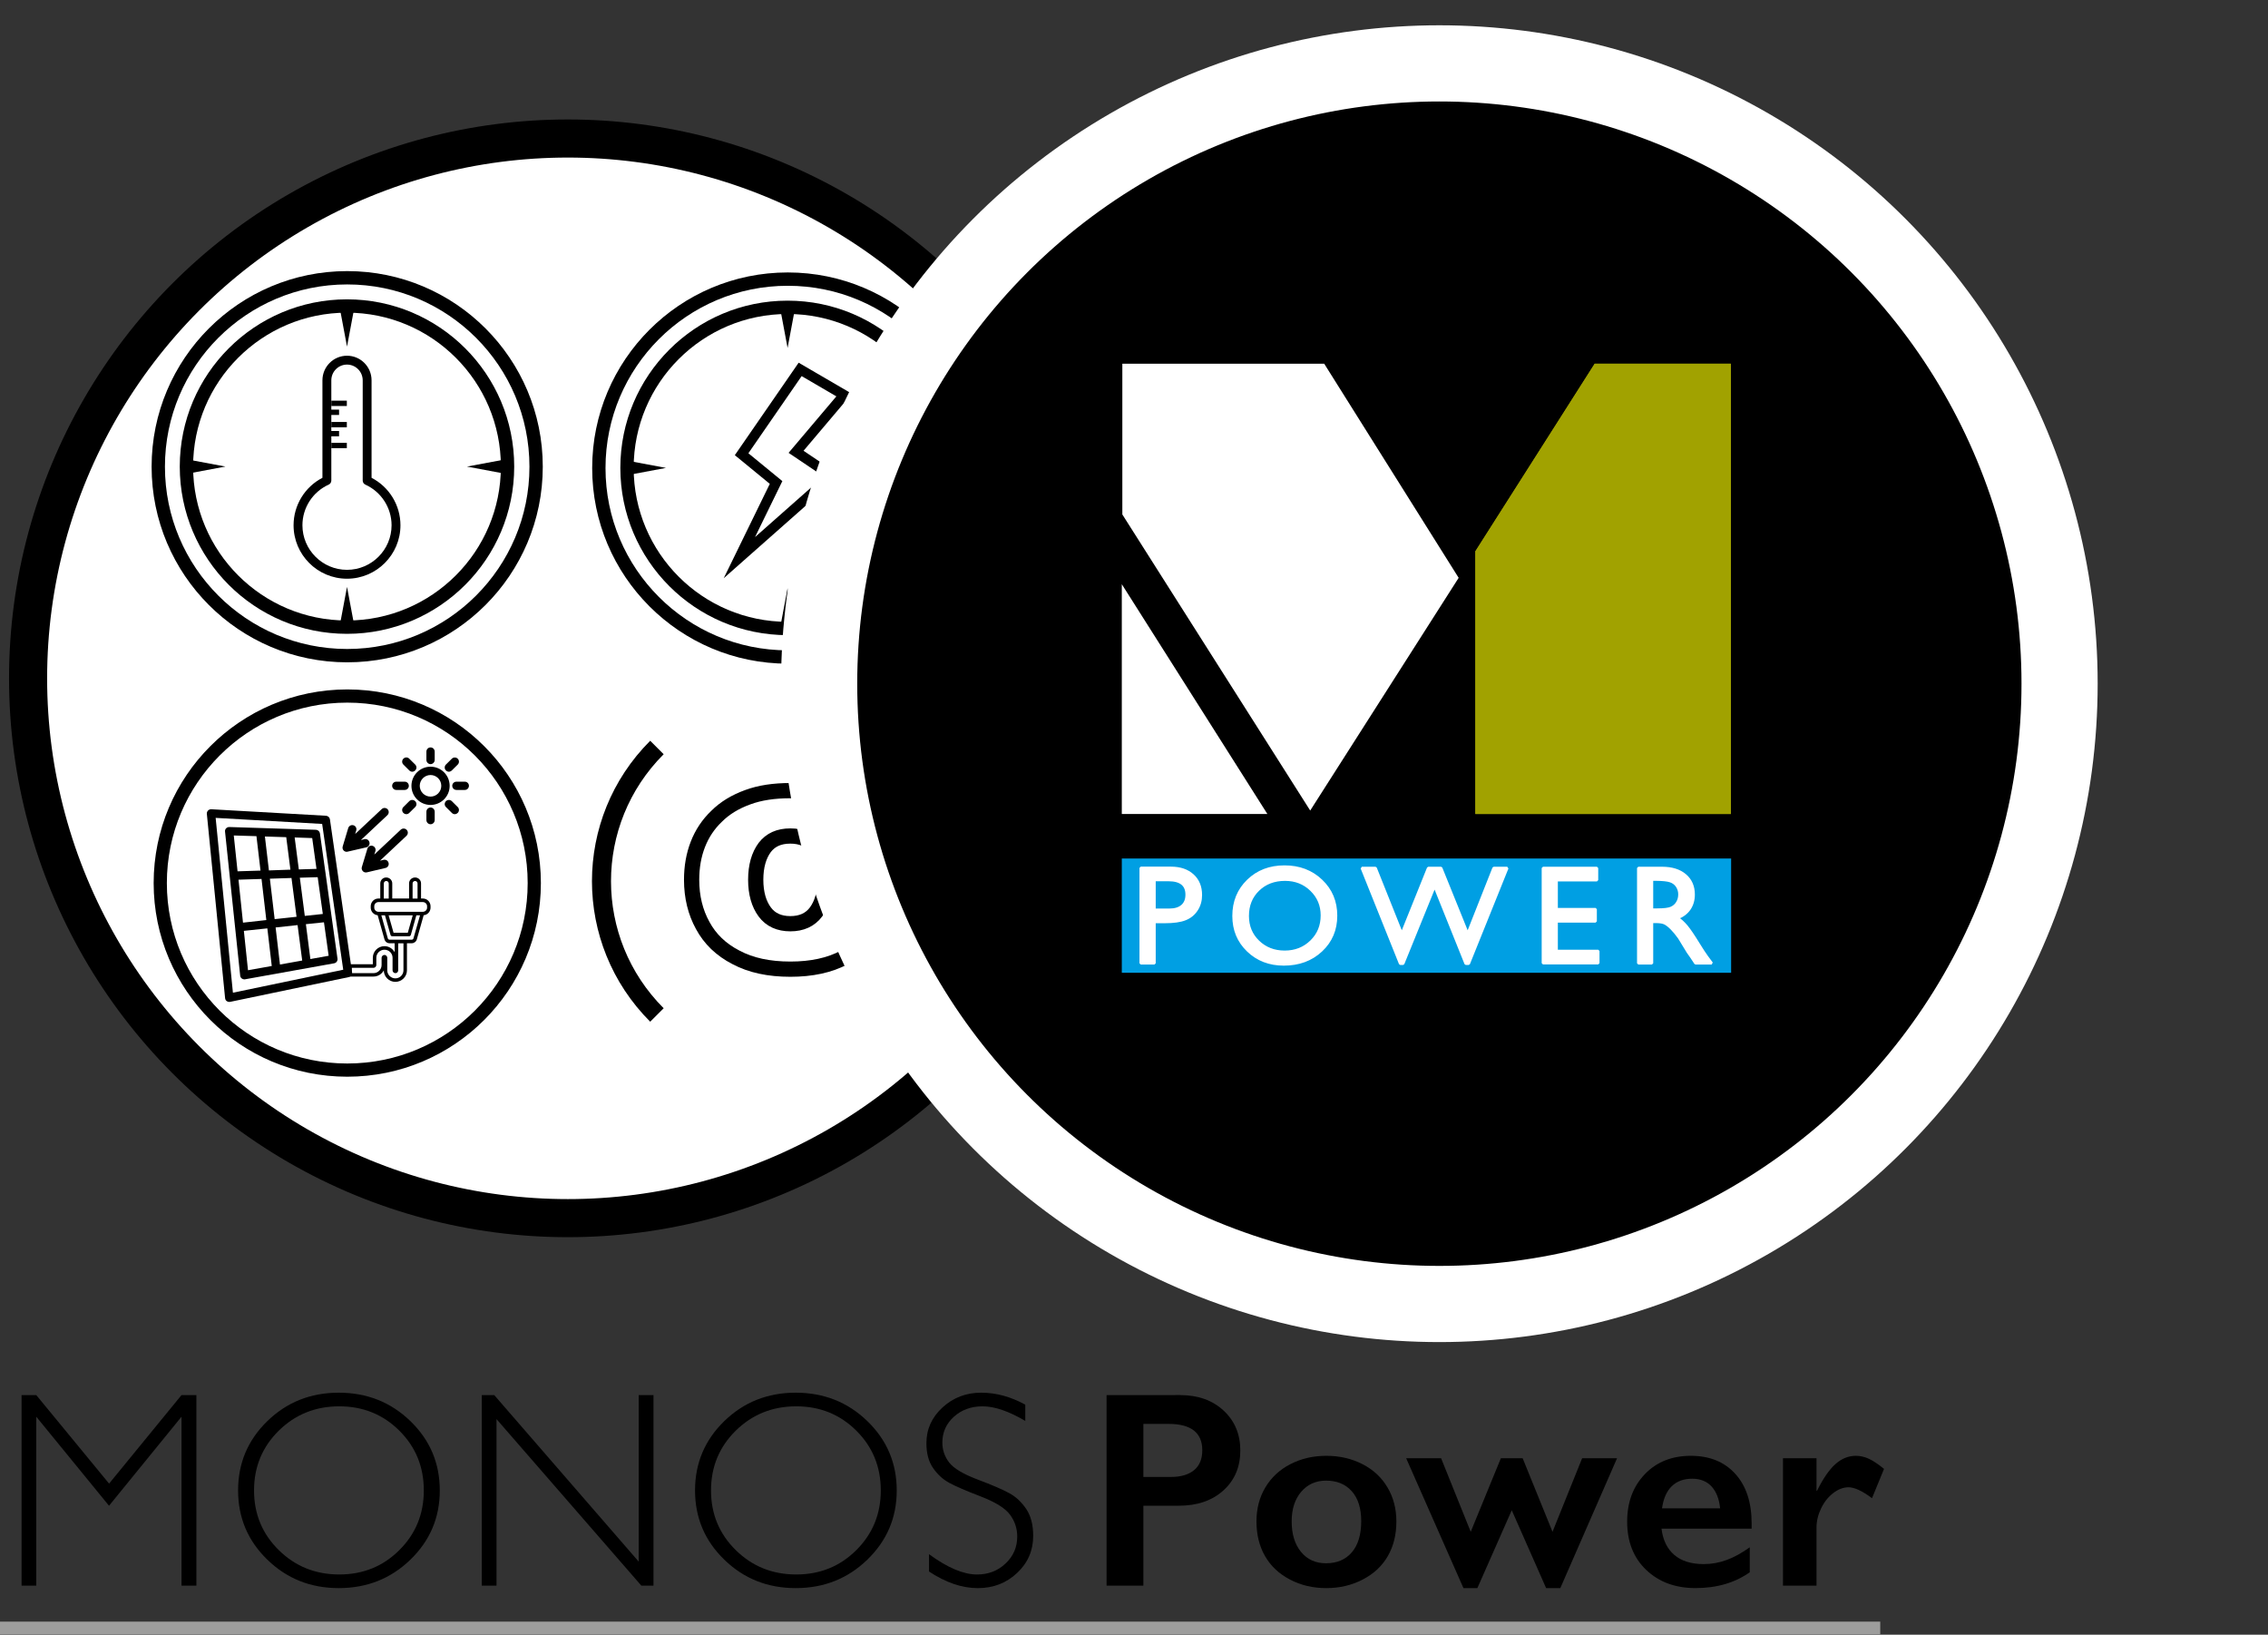 <?xml version="1.0" encoding="utf-8"?>
<!-- Generator: Adobe Illustrator 15.1.0, SVG Export Plug-In . SVG Version: 6.00 Build 0)  -->
<!DOCTYPE svg PUBLIC "-//W3C//DTD SVG 1.1//EN" "http://www.w3.org/Graphics/SVG/1.1/DTD/svg11.dtd">
<svg version="1.1" id="Ebene_1" xmlns="http://www.w3.org/2000/svg" xmlns:xlink="http://www.w3.org/1999/xlink" x="0px" y="0px"
	 width="89.331px" height="64.379px" viewBox="0 0 89.331 64.379" enable-background="new 0 0 89.331 64.379" xml:space="preserve">
<rect x="0" y="0" width="89.331" height="64.379" fill="#333333" stroke="none"/>
<line fill="none" stroke="#9D9D9C" stroke-width="0.5" stroke-miterlimit="10" x1="0" y1="64.114" x2="74.058" y2="64.114"/>
<g>
	<path d="M4.297,58.428l2.851-3.485h0.587v7.504H7.149v-6.654l-2.855,3.507l-2.865-3.507v6.654h-0.58v-7.504h0.581L4.297,58.428z"/>
	<path d="M13.342,54.847c1.11,0,2.051,0.373,2.822,1.119c0.772,0.747,1.158,1.657,1.158,2.731c0,1.071-0.386,1.979-1.158,2.726
		c-0.771,0.747-1.712,1.12-2.822,1.12c-1.106,0-2.044-0.373-2.812-1.12c-0.769-0.746-1.152-1.654-1.152-2.726
		c0-1.074,0.384-1.984,1.152-2.731C11.298,55.22,12.235,54.847,13.342,54.847z M13.363,62.006c0.935,0,1.723-0.319,2.366-0.959
		c0.643-0.639,0.964-1.423,0.964-2.35c0-0.931-0.321-1.716-0.964-2.355c-0.643-0.639-1.432-0.958-2.366-0.958
		c-0.938,0-1.732,0.319-2.382,0.958c-0.65,0.64-0.975,1.425-0.975,2.355c0,0.927,0.325,1.711,0.975,2.35
		C11.631,61.687,12.425,62.006,13.363,62.006z"/>
	<path d="M25.739,54.942v7.504h-0.478l-5.705-6.559v6.559h-0.58v-7.504h0.491l5.691,6.559v-6.559H25.739z"/>
	<path d="M31.34,54.847c1.11,0,2.051,0.373,2.822,1.119c0.772,0.747,1.158,1.657,1.158,2.731c0,1.071-0.386,1.979-1.158,2.726
		c-0.771,0.747-1.712,1.12-2.822,1.12c-1.106,0-2.044-0.373-2.812-1.12c-0.769-0.746-1.152-1.654-1.152-2.726
		c0-1.074,0.384-1.984,1.152-2.731C29.296,55.22,30.234,54.847,31.34,54.847z M31.362,62.006c0.935,0,1.723-0.319,2.366-0.959
		c0.643-0.639,0.964-1.423,0.964-2.35c0-0.931-0.321-1.716-0.964-2.355c-0.643-0.639-1.432-0.958-2.366-0.958
		c-0.938,0-1.732,0.319-2.382,0.958c-0.65,0.64-0.975,1.425-0.975,2.355c0,0.927,0.325,1.711,0.975,2.35
		C29.629,61.687,30.424,62.006,31.362,62.006z"/>
	<path d="M40.383,55.319v0.639c-0.652-0.383-1.212-0.574-1.681-0.574c-0.451,0-0.828,0.137-1.131,0.41
		c-0.302,0.274-0.454,0.613-0.454,1.018c0,0.291,0.089,0.552,0.269,0.785c0.179,0.232,0.553,0.456,1.123,0.671
		s0.985,0.394,1.246,0.537s0.483,0.351,0.666,0.623s0.274,0.625,0.274,1.058c0,0.577-0.211,1.064-0.634,1.461
		c-0.422,0.398-0.938,0.597-1.547,0.597c-0.623,0-1.264-0.218-1.923-0.655v-0.682c0.727,0.533,1.357,0.8,1.891,0.8
		c0.444,0,0.819-0.144,1.125-0.433c0.306-0.288,0.459-0.642,0.459-1.061c0-0.318-0.095-0.606-0.285-0.862s-0.575-0.495-1.154-0.718
		c-0.58-0.223-0.994-0.402-1.243-0.538s-0.46-0.33-0.634-0.583c-0.174-0.252-0.261-0.576-0.261-0.974
		c0-0.552,0.211-1.021,0.634-1.409s0.931-0.582,1.525-0.582C39.231,54.847,39.81,55.004,40.383,55.319z"/>
</g>
<g>
	<path d="M46.484,54.942c0.702,0,1.272,0.203,1.711,0.61c0.438,0.406,0.658,0.93,0.658,1.571c0,0.647-0.222,1.172-0.666,1.573
		s-1.029,0.602-1.756,0.602h-1.396v3.147h-1.45v-7.504H46.484z M46.125,58.165c0.387,0,0.688-0.088,0.905-0.266
		c0.217-0.177,0.325-0.439,0.325-0.787c0-0.69-0.444-1.036-1.332-1.036h-0.988v2.089H46.125z"/>
	<path d="M52.24,57.333c0.523,0,0.997,0.109,1.423,0.328c0.426,0.218,0.755,0.523,0.988,0.918s0.349,0.84,0.349,1.338
		c0,0.519-0.112,0.974-0.336,1.363c-0.224,0.391-0.553,0.699-0.988,0.924c-0.435,0.227-0.914,0.339-1.437,0.339
		c-0.526,0-1.004-0.112-1.434-0.339c-0.43-0.225-0.756-0.533-0.98-0.924c-0.224-0.39-0.336-0.845-0.336-1.363
		c0-0.506,0.118-0.954,0.354-1.346c0.236-0.393,0.566-0.697,0.988-0.913C51.255,57.441,51.725,57.333,52.24,57.333z M50.876,59.917
		c0,0.501,0.123,0.9,0.368,1.2c0.245,0.299,0.574,0.448,0.985,0.448c0.43,0,0.768-0.143,1.015-0.43s0.371-0.696,0.371-1.23
		c0-0.508-0.125-0.9-0.373-1.179c-0.249-0.277-0.586-0.416-1.013-0.416c-0.401,0-0.727,0.147-0.978,0.44
		S50.876,59.433,50.876,59.917z"/>
	<path d="M56.762,57.43l1.166,2.896l1.187-2.896h0.859l1.176,2.896l1.166-2.896h1.375l-2.234,5.113h-0.559l-1.354-3.067
		l-1.354,3.067h-0.548l-2.256-5.113H56.762z"/>
	<path d="M66.597,57.333c0.738,0,1.321,0.236,1.751,0.709s0.645,1.126,0.645,1.961v0.198h-3.55c0.054,0.448,0.221,0.792,0.502,1.034
		c0.281,0.241,0.667,0.362,1.158,0.362c0.315,0,0.619-0.055,0.911-0.164c0.292-0.108,0.593-0.274,0.905-0.497v0.983
		c-0.587,0.415-1.3,0.623-2.138,0.623c-0.792,0-1.438-0.238-1.939-0.714c-0.501-0.477-0.752-1.11-0.752-1.902
		c0-0.762,0.232-1.385,0.695-1.869C65.248,57.575,65.852,57.333,66.597,57.333z M67.751,59.401
		c-0.036-0.365-0.147-0.651-0.333-0.857c-0.186-0.205-0.442-0.309-0.768-0.309c-0.333,0-0.601,0.099-0.803,0.295
		c-0.202,0.197-0.33,0.487-0.384,0.871H67.751z"/>
	<path d="M73.095,57.333c0.175,0,0.348,0.039,0.518,0.118c0.17,0.079,0.368,0.212,0.594,0.397l-0.473,1.154
		c-0.383-0.286-0.691-0.43-0.924-0.43c-0.204,0-0.405,0.076-0.604,0.229c-0.198,0.152-0.358,0.354-0.478,0.604
		c-0.12,0.251-0.18,0.501-0.18,0.752v2.288h-1.321V57.43h1.321v1.278h0.021c0.24-0.483,0.481-0.834,0.725-1.05
		C72.539,57.441,72.805,57.333,73.095,57.333z"/>
</g>
<g>
	<defs>
		<rect id="SVGID_1_" x="0.354" y="4.704" width="46.346" height="44.441"/>
	</defs>
	<clipPath id="SVGID_2_">
		<use xlink:href="#SVGID_1_"  overflow="visible"/>
	</clipPath>
	<path clip-path="url(#SVGID_2_)" fill="#FFFFFF" d="M22.365,47.974c11.741,0,21.259-9.519,21.259-21.261
		c0-11.741-9.518-21.258-21.259-21.258c-11.742,0-21.261,9.517-21.261,21.258C1.104,38.455,10.623,47.974,22.365,47.974"/>
</g>
<g>
	<defs>
		<rect id="SVGID_3_" x="0.354" y="4.704" width="44.02" height="44.02"/>
	</defs>
	<clipPath id="SVGID_4_">
		<use xlink:href="#SVGID_3_"  overflow="visible"/>
	</clipPath>
	<circle clip-path="url(#SVGID_4_)" fill="none" stroke="#000000" stroke-width="1.5" cx="22.365" cy="26.714" r="21.259"/>
</g>
<g>
	<defs>
		<rect id="SVGID_5_" x="0.354" y="4.704" width="46.346" height="44.441"/>
	</defs>
	<clipPath id="SVGID_6_">
		<use xlink:href="#SVGID_5_"  overflow="visible"/>
	</clipPath>
	<path clip-path="url(#SVGID_6_)" fill="#FFFFFF" d="M31.028,25.874c4.109,0,7.44-3.333,7.44-7.44c0-4.111-3.331-7.442-7.44-7.442
		s-7.44,3.331-7.44,7.442C23.588,22.542,26.919,25.874,31.028,25.874"/>
	<circle clip-path="url(#SVGID_6_)" fill="none" stroke="#000000" stroke-width="0.525" cx="31.028" cy="18.433" r="7.441"/>
</g>
<g>
	<defs>
		<rect id="SVGID_7_" x="28.505" y="14.285" width="5.046" height="8.484"/>
	</defs>
	<clipPath id="SVGID_8_">
		<use xlink:href="#SVGID_7_"  overflow="visible"/>
	</clipPath>
	<polygon clip-path="url(#SVGID_8_)" fill="none" stroke="#000000" stroke-width="0.397" stroke-miterlimit="10" points="
		31.516,14.548 29.21,17.888 30.568,19.001 29.122,21.962 32.764,18.742 31.355,17.793 33.247,15.557 	"/>
</g>
<g>
	<defs>
		<rect id="SVGID_9_" x="0.354" y="4.704" width="46.346" height="44.441"/>
	</defs>
	<clipPath id="SVGID_10_">
		<use xlink:href="#SVGID_9_"  overflow="visible"/>
	</clipPath>
	
		<circle clip-path="url(#SVGID_10_)" fill="none" stroke="#000000" stroke-width="0.525" stroke-miterlimit="10" cx="31.02" cy="18.427" r="6.324"/>
	<polygon clip-path="url(#SVGID_10_)" points="24.833,18.165 26.232,18.427 24.833,18.689 	"/>
	<polygon clip-path="url(#SVGID_10_)" points="30.758,24.563 31.021,23.165 31.282,24.563 	"/>
	<polygon clip-path="url(#SVGID_10_)" points="37.144,18.689 35.745,18.427 37.144,18.166 	"/>
	<polygon clip-path="url(#SVGID_10_)" points="31.283,12.306 31.021,13.703 30.759,12.306 	"/>
	<path clip-path="url(#SVGID_10_)" fill="#FFFFFF" d="M13.675,25.821c4.109,0,7.44-3.333,7.44-7.44c0-4.111-3.331-7.442-7.44-7.442
		c-4.109,0-7.44,3.331-7.44,7.442C6.235,22.489,9.566,25.821,13.675,25.821"/>
	<circle clip-path="url(#SVGID_10_)" fill="none" stroke="#000000" stroke-width="0.525" cx="13.675" cy="18.38" r="7.441"/>
	
		<circle clip-path="url(#SVGID_10_)" fill="none" stroke="#000000" stroke-width="0.525" stroke-miterlimit="10" cx="13.667" cy="18.375" r="6.324"/>
	<polygon clip-path="url(#SVGID_10_)" points="7.48,18.112 8.88,18.374 7.48,18.636 	"/>
	<polygon clip-path="url(#SVGID_10_)" points="13.406,24.511 13.668,23.112 13.93,24.511 	"/>
	<polygon clip-path="url(#SVGID_10_)" points="19.791,18.637 18.392,18.375 19.791,18.113 	"/>
	<polygon clip-path="url(#SVGID_10_)" points="13.93,12.253 13.668,13.65 13.406,12.253 	"/>
	<path clip-path="url(#SVGID_10_)" d="M14.635,18.817v-3.839c0-0.535-0.434-0.969-0.967-0.969c-0.533,0-0.968,0.434-0.968,0.969
		v3.839c-0.695,0.359-1.137,1.081-1.137,1.869c0,1.16,0.943,2.105,2.105,2.105c1.16,0,2.105-0.945,2.105-2.105
		C15.773,19.898,15.331,19.176,14.635,18.817 M13.668,22.441c-0.968,0-1.756-0.788-1.756-1.755c0-0.688,0.405-1.317,1.035-1.601
		c0.062-0.028,0.103-0.091,0.103-0.16v-3.947c0-0.342,0.277-0.62,0.618-0.62c0.341,0,0.618,0.278,0.618,0.62v3.947
		c0,0.069,0.041,0.132,0.103,0.16c0.628,0.284,1.034,0.913,1.034,1.601C15.423,21.653,14.635,22.441,13.668,22.441"/>
	<path clip-path="url(#SVGID_10_)" fill="none" stroke="#000000" stroke-width="0.21" stroke-miterlimit="10" d="M13.05,17.545
		h0.611 M12.744,17.078h0.611 M13.05,16.723h0.611 M12.744,16.237h0.611 M13.05,15.884h0.611"/>
	<path clip-path="url(#SVGID_10_)" fill="#FFFFFF" d="M31.126,42.138c4.109,0,7.44-3.332,7.44-7.441c0-4.108-3.331-7.441-7.44-7.441
		c-4.11,0-7.441,3.333-7.441,7.441C23.685,38.806,27.016,42.138,31.126,42.138"/>
</g>
<g>
	<defs>
		<rect id="SVGID_11_" x="0.354" y="4.704" width="44.02" height="44.02"/>
	</defs>
	<clipPath id="SVGID_12_">
		<use xlink:href="#SVGID_11_"  overflow="visible"/>
	</clipPath>
	<path clip-path="url(#SVGID_12_)" fill="none" stroke="#000000" stroke-width="0.6" stroke-miterlimit="10" d="M32.142,35.914
		c-0.233,0.313-0.574,0.464-1.011,0.464c-0.436,0-0.778-0.15-1.01-0.464c-0.232-0.314-0.355-0.737-0.355-1.269
		c0-0.533,0.123-0.957,0.355-1.27c0.232-0.301,0.56-0.451,1.01-0.451c0.437,0,0.778,0.15,1.011,0.451
		c0.232,0.312,0.354,0.736,0.354,1.27C32.496,35.177,32.374,35.6,32.142,35.914z M34.776,33.239
		c-0.164-0.424-0.41-0.793-0.737-1.106c-0.314-0.313-0.724-0.56-1.215-0.737c-0.491-0.177-1.051-0.259-1.693-0.259
		c-0.641,0-1.201,0.082-1.679,0.259c-0.491,0.178-0.9,0.424-1.228,0.752c-0.328,0.313-0.573,0.683-0.737,1.105
		s-0.246,0.887-0.246,1.393c0,0.682,0.15,1.282,0.437,1.801c0.287,0.533,0.723,0.955,1.31,1.256
		c0.587,0.313,1.297,0.465,2.143,0.465c0.833,0,1.543-0.151,2.13-0.465c0.587-0.301,1.024-0.723,1.324-1.256
		c0.287-0.519,0.437-1.119,0.437-1.801C35.022,34.14,34.94,33.661,34.776,33.239z"/>
</g>
<g>
	<defs>
		<rect id="SVGID_13_" x="0.354" y="4.704" width="46.346" height="44.441"/>
	</defs>
	<clipPath id="SVGID_14_">
		<use xlink:href="#SVGID_13_"  overflow="visible"/>
	</clipPath>
	<path clip-path="url(#SVGID_14_)" fill="none" stroke="#000000" stroke-width="0.75" d="M25.875,39.972
		c-2.912-2.913-2.912-7.623,0-10.534 M36.418,29.438c2.911,2.911,2.911,7.621,0,10.534"/>
	<path clip-path="url(#SVGID_14_)" fill="#FFFFFF" d="M13.678,42.144c4.067,0,7.367-3.297,7.367-7.367
		c0-4.068-3.3-7.365-7.367-7.365c-4.069,0-7.367,3.297-7.367,7.365C6.312,38.847,9.609,42.144,13.678,42.144"/>
</g>
<g>
	<defs>
		<path id="SVGID_15_" d="M6.312,34.777c0,4.069,3.297,7.366,7.367,7.366c4.067,0,7.367-3.297,7.367-7.366s-3.3-7.367-7.367-7.367
			C9.608,27.41,6.312,30.708,6.312,34.777"/>
	</defs>
	<clipPath id="SVGID_16_">
		<use xlink:href="#SVGID_15_"  overflow="visible"/>
	</clipPath>
	<path clip-path="url(#SVGID_16_)" d="M13.655,33.546c0.013,0,0.026-0.002,0.037-0.006l0.739-0.17
		c0.088-0.022,0.143-0.11,0.121-0.197c-0.02-0.09-0.108-0.146-0.195-0.125l-0.142,0.035l1.044-0.98
		c0.065-0.062,0.07-0.167,0.007-0.234c-0.063-0.064-0.167-0.067-0.23-0.006l-1.046,0.981l0.042-0.142
		c0.024-0.086-0.023-0.176-0.11-0.201c-0.088-0.026-0.178,0.023-0.206,0.109l-0.218,0.725c-0.017,0.057-0.003,0.117,0.038,0.16
		C13.568,33.528,13.611,33.546,13.655,33.546"/>
</g>
<g>
	<defs>
		<path id="SVGID_17_" d="M8.606,29.435c-0.16,0.15-0.312,0.31-0.459,0.476v9.548h10.325V29.435H8.606z"/>
	</defs>
	<clipPath id="SVGID_18_">
		<use xlink:href="#SVGID_17_"  overflow="visible"/>
	</clipPath>
	<path clip-path="url(#SVGID_18_)" d="M15.786,32.673l-1.042,0.981l0.042-0.137c0.026-0.087-0.023-0.179-0.11-0.205
		c-0.088-0.026-0.181,0.022-0.205,0.11l-0.219,0.725c-0.017,0.055-0.003,0.117,0.038,0.159c0.03,0.035,0.074,0.053,0.118,0.053
		c0.013,0,0.027,0,0.038-0.003l0.739-0.174c0.088-0.021,0.143-0.109,0.121-0.196c-0.02-0.091-0.108-0.144-0.197-0.124l-0.14,0.033
		l1.043-0.98c0.065-0.064,0.07-0.166,0.008-0.232C15.957,32.616,15.853,32.613,15.786,32.673"/>
	<path clip-path="url(#SVGID_18_)" d="M12.995,32.268c-0.01-0.077-0.075-0.136-0.154-0.142l-4.52-0.256
		c-0.048-0.002-0.094,0.018-0.128,0.051c-0.033,0.035-0.05,0.084-0.046,0.129l0.719,7.26c0.005,0.047,0.027,0.091,0.066,0.117
		c0.029,0.021,0.062,0.031,0.097,0.031c0.011,0,0.023,0,0.033-0.002l4.676-0.976c0.084-0.019,0.14-0.095,0.129-0.183L12.995,32.268z
		 M9.174,39.095l-0.68-6.885l4.195,0.238l0.83,5.742L9.174,39.095z"/>
</g>
<g>
	<defs>
		<path id="SVGID_19_" d="M6.312,34.777c0,4.069,3.297,7.366,7.367,7.366c4.067,0,7.367-3.297,7.367-7.366s-3.3-7.367-7.367-7.367
			C9.608,27.41,6.312,30.708,6.312,34.777"/>
	</defs>
	<clipPath id="SVGID_20_">
		<use xlink:href="#SVGID_19_"  overflow="visible"/>
	</clipPath>
	<path clip-path="url(#SVGID_20_)" d="M12.446,32.679l-3.414-0.109c-0.05,0-0.093,0.018-0.127,0.053
		c-0.033,0.034-0.047,0.08-0.041,0.131l0.356,3.39l0.041,0.39l0.199,1.889c0.004,0.045,0.027,0.086,0.065,0.114
		c0.029,0.021,0.064,0.033,0.098,0.033c0.009,0,0.019,0,0.029-0.003l1.262-0.227l1.199-0.215h0.002l1.044-0.188
		c0.087-0.015,0.145-0.095,0.134-0.183l-0.23-1.637l-0.246-1.763l-0.215-1.53C12.592,32.743,12.525,32.683,12.446,32.679
		 M12.297,33.005l0.169,1.213L11.77,34.24l-0.164-1.259L12.297,33.005z M11.274,32.97l0.165,1.279l-0.847,0.03l-0.158-1.336
		L11.274,32.97z M9.208,32.903l0.893,0.027l0.16,1.356l-0.904,0.028L9.208,32.903z M9.401,34.71l-0.008-0.066l0.908-0.029
		l0.189,1.619l-0.919,0.102L9.401,34.71z M9.768,38.21l-0.163-1.551l0.925-0.098l0.174,1.482L9.768,38.21z M10.63,34.605
		l0.851-0.028l0.199,1.528l-0.862,0.093L10.63,34.605z M11.027,37.985l-0.171-1.459l0.865-0.094l0.182,1.396L11.027,37.985z
		 M12.945,37.64l-0.72,0.129l-0.177-1.373l0.712-0.074L12.945,37.64z M12.005,36.07l-0.195-1.504l0.703-0.021l0.202,1.449
		L12.005,36.07z"/>
	<path clip-path="url(#SVGID_20_)" d="M16.958,30.194c-0.414,0-0.752,0.336-0.752,0.754c0,0.416,0.338,0.752,0.752,0.752
		c0.415,0,0.753-0.336,0.753-0.752C17.711,30.53,17.373,30.194,16.958,30.194 M16.958,31.372c-0.234,0-0.425-0.192-0.425-0.424
		c0-0.234,0.191-0.426,0.425-0.426c0.235,0,0.423,0.191,0.423,0.426C17.381,31.18,17.193,31.372,16.958,31.372"/>
	<path clip-path="url(#SVGID_20_)" d="M16.958,30.093c0.09,0,0.164-0.076,0.164-0.164v-0.328c0-0.094-0.074-0.166-0.164-0.166
		c-0.089,0-0.163,0.072-0.163,0.166v0.328C16.795,30.017,16.869,30.093,16.958,30.093"/>
	<path clip-path="url(#SVGID_20_)" d="M16.958,31.801c-0.089,0-0.163,0.075-0.163,0.167v0.326c0,0.093,0.074,0.166,0.163,0.166
		c0.09,0,0.164-0.073,0.164-0.166v-0.326C17.122,31.876,17.048,31.801,16.958,31.801"/>
	<path clip-path="url(#SVGID_20_)" d="M16.12,30.341c0.031,0.033,0.075,0.051,0.117,0.051c0.043,0,0.084-0.018,0.117-0.051
		c0.065-0.062,0.065-0.166,0-0.231l-0.234-0.231c-0.062-0.066-0.167-0.066-0.232,0c-0.064,0.065-0.064,0.168,0,0.231L16.12,30.341z"
		/>
	<path clip-path="url(#SVGID_20_)" d="M17.797,31.552c-0.065-0.064-0.17-0.064-0.232,0c-0.065,0.064-0.065,0.168,0,0.231
		l0.232,0.231c0.031,0.031,0.073,0.05,0.116,0.05c0.041,0,0.082-0.019,0.115-0.05c0.065-0.062,0.065-0.168,0.001-0.231
		L17.797,31.552z"/>
	<path clip-path="url(#SVGID_20_)" d="M15.61,31.11h0.329c0.091,0,0.164-0.072,0.164-0.162c0-0.093-0.073-0.164-0.164-0.164H15.61
		c-0.09,0-0.164,0.071-0.164,0.164C15.446,31.038,15.52,31.11,15.61,31.11"/>
	<path clip-path="url(#SVGID_20_)" d="M18.307,30.784h-0.328c-0.092,0-0.166,0.072-0.166,0.16c0,0.095,0.074,0.166,0.166,0.166
		h0.328c0.089,0,0.163-0.071,0.163-0.166C18.47,30.856,18.396,30.784,18.307,30.784"/>
	<path clip-path="url(#SVGID_20_)" d="M16.12,31.552l-0.232,0.231c-0.064,0.063-0.064,0.169,0,0.231
		c0.032,0.031,0.075,0.05,0.116,0.05c0.042,0,0.085-0.019,0.116-0.05l0.234-0.231c0.065-0.063,0.065-0.167,0-0.231
		S16.185,31.487,16.12,31.552"/>
	<path clip-path="url(#SVGID_20_)" d="M17.679,30.392c0.044,0,0.084-0.019,0.118-0.051l0.232-0.23c0.064-0.064,0.064-0.167,0-0.232
		c-0.066-0.063-0.168-0.063-0.232,0l-0.234,0.232c-0.063,0.064-0.063,0.168,0,0.23C17.596,30.373,17.637,30.392,17.679,30.392"/>
	<path clip-path="url(#SVGID_20_)" d="M16.687,36.044l-0.269,0.951c-0.027,0.091-0.108,0.152-0.201,0.152h-0.188v1.066
		c0,0.249-0.205,0.455-0.456,0.455c-0.25,0-0.456-0.204-0.456-0.453c-0.077,0.146-0.231,0.244-0.407,0.244h-0.923
		c-0.037,0-0.068-0.029-0.068-0.068v-0.346c0-0.038,0.031-0.07,0.068-0.07h0.898v-0.258c0-0.248,0.204-0.455,0.458-0.455
		c0.172,0,0.325,0.098,0.402,0.24v-0.355h-0.202c-0.093,0-0.174-0.062-0.199-0.152l-0.268-0.951c-0.154-0.013-0.274-0.145-0.274-0.3
		V35.69c0-0.168,0.136-0.305,0.303-0.305h0.073v-0.594c0-0.132,0.105-0.234,0.234-0.234c0.131,0,0.238,0.103,0.238,0.234v0.594
		h0.662v-0.594c0-0.132,0.105-0.234,0.238-0.234c0.128,0,0.234,0.103,0.234,0.234v0.594h0.071c0.169,0,0.303,0.137,0.303,0.305
		v0.054C16.958,35.899,16.84,36.031,16.687,36.044 M15.462,38.214v-0.496c0-0.174-0.142-0.316-0.319-0.316
		c-0.177,0-0.321,0.143-0.321,0.316v0.288c0,0.06-0.052,0.109-0.112,0.109h-0.855v0.21h0.855c0.176,0,0.32-0.145,0.32-0.319v-0.288
		c0-0.058,0.052-0.111,0.113-0.111c0.06,0,0.11,0.054,0.11,0.111v0.496c0,0.174,0.144,0.316,0.32,0.316
		c0.176,0,0.318-0.143,0.318-0.316v-1.064h-0.207v1.064c0,0.061-0.049,0.111-0.111,0.111C15.512,38.325,15.462,38.272,15.462,38.214
		 M15.276,36.958c0.009,0.027,0.036,0.049,0.067,0.049h0.874c0.031,0,0.06-0.021,0.067-0.049l0.26-0.911h-0.145l-0.218,0.775
		c-0.01,0.028-0.037,0.05-0.067,0.05h-0.665c-0.032,0-0.06-0.021-0.067-0.05l-0.219-0.775H15.02L15.276,36.958z M16.257,36.047
		h-0.95l0.194,0.685h0.562L16.257,36.047z M15.311,34.792c0-0.053-0.043-0.097-0.099-0.097c-0.052,0-0.095,0.044-0.095,0.097v0.594
		h0.194V34.792z M16.446,34.792c0-0.053-0.044-0.097-0.096-0.097c-0.056,0-0.099,0.044-0.099,0.097v0.594h0.195V34.792z
		 M16.822,35.69c0-0.09-0.075-0.164-0.167-0.164h-0.141h-0.333h-0.8h-0.334h-0.142c-0.09,0-0.164,0.074-0.164,0.164v0.054
		c0,0.091,0.074,0.164,0.164,0.164h0.022h0.287h1.133h0.287h0.021c0.092,0,0.167-0.073,0.167-0.164V35.69z"/>
</g>
<g>
	<defs>
		<rect id="SVGID_21_" x="0.354" y="4.704" width="46.346" height="44.441"/>
	</defs>
	<clipPath id="SVGID_22_">
		<use xlink:href="#SVGID_21_"  overflow="visible"/>
	</clipPath>
	<circle clip-path="url(#SVGID_22_)" fill="none" stroke="#000000" stroke-width="0.52" cx="13.678" cy="34.777" r="7.366"/>
</g>
<g>
	<path d="M56.693,51.354c13.492,0,24.43-10.938,24.43-24.43c0-13.492-10.938-24.429-24.43-24.429
		c-13.492,0-24.429,10.937-24.429,24.429C32.264,40.417,43.201,51.354,56.693,51.354"/>
	<circle fill="none" stroke="#FFFFFF" stroke-width="3" cx="56.693" cy="26.925" r="24.429"/>
</g>
<g>
	<defs>
		<rect id="SVGID_23_" x="44.185" y="14.21" width="24.5" height="19.75"/>
	</defs>
	<clipPath id="SVGID_24_">
		<use xlink:href="#SVGID_23_"  overflow="visible"/>
	</clipPath>
	<path clip-path="url(#SVGID_24_)" fill="none" d="M153.248,14.324h-8.75l8.75,7.185V14.324z M145.669,32.057l-9.459-7.41v7.41
		H145.669z M140.675,14.537c-0.404,0.068-0.814,0.18-1.227,0.337c-1.057,0.428-1.877,1.065-2.463,1.912
		c-0.584,0.84-0.877,1.829-0.877,2.969c0,0.412,0.061,0.854,0.18,1.327c0.113,0.472,0.271,0.907,0.473,1.304
		c0.256,0.48,0.682,1.039,1.283,1.676c0.607,0.667,1.428,1.428,2.463,2.283c1.057,0.898,2.15,1.765,3.283,2.597
		c0.697,0.511,1.301,0.945,1.811,1.306c0.51,0.358,1.371,0.963,2.586,1.81c0.457-0.015,0.848-0.037,1.17-0.067
		c0.285-0.029,0.568-0.078,0.855-0.146c0.201-0.045,0.443-0.127,0.729-0.247c1.035-0.42,1.848-1.065,2.441-1.935
		c0.6-0.869,0.898-1.844,0.898-2.924c0-0.877-0.199-1.672-0.596-2.384c-0.389-0.696-1.033-1.406-1.934-2.125l-9.514-7.793
		C141.593,14.442,141.072,14.477,140.675,14.537 M122.314,14.21c-1.312,0-2.553,0.221-3.723,0.663
		c-1.146,0.435-2.148,1.057-3.002,1.867c-0.824,0.787-1.475,1.739-1.945,2.856c-0.465,1.11-0.697,2.298-0.697,3.564
		c0,1.604,0.393,3.101,1.18,4.487c0.795,1.394,1.863,2.489,3.205,3.283c1.342,0.81,2.811,1.215,4.408,1.215h1.361V14.21H122.314z
		 M125.585,32.146c1.289,0,2.496-0.226,3.621-0.675c1.125-0.436,2.109-1.072,2.957-1.911c0.824-0.81,1.475-1.772,1.945-2.89
		c0.457-1.08,0.688-2.258,0.688-3.531c0-1.252-0.236-2.422-0.709-3.509c-0.473-1.087-1.129-2.035-1.969-2.845
		c-0.832-0.794-1.824-1.428-2.979-1.9c-1.133-0.45-2.34-0.675-3.621-0.675h-0.9v17.936H125.585z M111.32,14.324h-7.814l7.814,9.007
		V14.324z M101.154,32.057l-7.805-9.142v9.142H101.154z M103.191,32.057h8.129v-6.5l-9.816-11.233h-8.154v6.24L103.191,32.057z
		 M79.289,14.21c-1.312,0-2.554,0.221-3.724,0.663c-1.146,0.435-2.147,1.057-3.002,1.867c-0.825,0.787-1.473,1.739-1.945,2.856
		c-0.465,1.11-0.697,2.298-0.697,3.564c0,1.604,0.393,3.101,1.18,4.487c0.795,1.394,1.863,2.489,3.205,3.283
		c1.342,0.81,2.811,1.215,4.409,1.215h1.361V14.21H79.289z M82.56,32.146c1.289,0,2.496-0.226,3.621-0.675
		c1.125-0.436,2.109-1.072,2.957-1.911c0.824-0.81,1.473-1.772,1.945-2.89c0.457-1.08,0.686-2.258,0.686-3.531
		c0-1.252-0.234-2.422-0.709-3.509c-0.471-1.087-1.127-2.035-1.967-2.845c-0.832-0.794-1.826-1.428-2.98-1.9
		c-1.131-0.45-2.338-0.675-3.619-0.675h-0.9v17.936H82.56z M51.606,31.921l5.847-9.165l-5.296-8.433h-7.951v5.937L51.606,31.921z
		 M49.919,32.057l-5.735-9.052v9.052H49.919z"/>
	<path clip-path="url(#SVGID_24_)" fill="#FFFFFF" d="M153.248,14.324h-8.75l8.75,7.185V14.324z M145.669,32.057l-9.459-7.41v7.41
		H145.669z M140.675,14.537c-0.404,0.068-0.814,0.18-1.227,0.337c-1.057,0.428-1.877,1.065-2.463,1.912
		c-0.584,0.84-0.877,1.829-0.877,2.969c0,0.412,0.061,0.854,0.18,1.327c0.113,0.472,0.271,0.907,0.473,1.304
		c0.256,0.48,0.682,1.039,1.283,1.676c0.607,0.667,1.428,1.428,2.463,2.283c1.057,0.898,2.15,1.765,3.283,2.597
		c0.697,0.511,1.301,0.945,1.811,1.306c0.51,0.358,1.371,0.963,2.586,1.81c0.457-0.015,0.848-0.037,1.17-0.067
		c0.285-0.029,0.568-0.078,0.855-0.146c0.201-0.045,0.443-0.127,0.729-0.247c1.035-0.42,1.848-1.065,2.441-1.935
		c0.6-0.869,0.898-1.844,0.898-2.924c0-0.877-0.199-1.672-0.596-2.384c-0.389-0.696-1.033-1.406-1.934-2.125l-9.514-7.793
		C141.593,14.442,141.072,14.477,140.675,14.537 M122.314,14.21c-1.312,0-2.553,0.221-3.723,0.663
		c-1.146,0.435-2.148,1.057-3.002,1.867c-0.824,0.787-1.475,1.739-1.945,2.856c-0.465,1.11-0.697,2.298-0.697,3.564
		c0,1.604,0.393,3.101,1.18,4.487c0.795,1.394,1.863,2.489,3.205,3.283c1.342,0.81,2.811,1.215,4.408,1.215h1.361V14.21H122.314z
		 M125.585,32.146c1.289,0,2.496-0.226,3.621-0.675c1.125-0.436,2.109-1.072,2.957-1.911c0.824-0.81,1.475-1.772,1.945-2.89
		c0.457-1.08,0.688-2.258,0.688-3.531c0-1.252-0.236-2.422-0.709-3.509c-0.473-1.087-1.129-2.035-1.969-2.845
		c-0.832-0.794-1.824-1.428-2.979-1.9c-1.133-0.45-2.34-0.675-3.621-0.675h-0.9v17.936H125.585z M111.32,14.324h-7.814l7.814,9.007
		V14.324z M101.154,32.057l-7.805-9.142v9.142H101.154z M103.191,32.057h8.129v-6.5l-9.816-11.233h-8.154v6.24L103.191,32.057z
		 M79.289,14.21c-1.312,0-2.554,0.221-3.724,0.663c-1.146,0.435-2.147,1.057-3.002,1.867c-0.825,0.787-1.473,1.739-1.945,2.856
		c-0.465,1.11-0.697,2.298-0.697,3.564c0,1.604,0.393,3.101,1.18,4.487c0.795,1.394,1.863,2.489,3.205,3.283
		c1.342,0.81,2.811,1.215,4.409,1.215h1.361V14.21H79.289z M82.56,32.146c1.289,0,2.496-0.226,3.621-0.675
		c1.125-0.436,2.109-1.072,2.957-1.911c0.824-0.81,1.473-1.772,1.945-2.89c0.457-1.08,0.686-2.258,0.686-3.531
		c0-1.252-0.234-2.422-0.709-3.509c-0.471-1.087-1.127-2.035-1.967-2.845c-0.832-0.794-1.826-1.428-2.98-1.9
		c-1.131-0.45-2.338-0.675-3.619-0.675h-0.9v17.936H82.56z M51.606,31.921l5.847-9.165l-5.296-8.433h-7.951v5.937L51.606,31.921z
		 M49.919,32.057l-5.735-9.052v9.052H49.919z"/>
	<polygon clip-path="url(#SVGID_24_)" fill="#A1A200" points="58.111,32.057 68.175,32.057 68.175,14.324 62.811,14.324 
		58.111,21.711 	"/>
	<polygon clip-path="url(#SVGID_24_)" fill="#A1A200" points="58.111,32.057 68.175,32.057 68.175,14.324 62.811,14.324 
		58.111,21.711 	"/>
</g>
<rect x="44.185" y="33.81" fill="#009FE3" width="24" height="4.5"/>
<g>
	<path fill="none" stroke="#FFFFFF" stroke-width="0.1" stroke-miterlimit="1" d="M46.741,35.233c0,0.192-0.059,0.34-0.177,0.442
		c-0.118,0.103-0.286,0.155-0.505,0.155h-0.588v-1.174h0.556C46.503,34.657,46.741,34.849,46.741,35.233z M45.471,37.936v-1.627
		h0.397c0.355,0,0.627-0.038,0.817-0.115c0.19-0.075,0.339-0.198,0.448-0.366c0.11-0.168,0.164-0.361,0.164-0.58
		c0-0.326-0.106-0.586-0.319-0.778c-0.213-0.193-0.499-0.29-0.857-0.29h-1.19v3.757H45.471z"/>
	<path fill="none" stroke="#FFFFFF" stroke-width="0.1" stroke-miterlimit="1" d="M51.648,35.048c0.28,0.271,0.42,0.605,0.42,1.003
		c0,0.408-0.14,0.749-0.42,1.022c-0.28,0.274-0.63,0.412-1.048,0.412c-0.417,0-0.764-0.136-1.041-0.404s-0.416-0.604-0.416-1.01
		c0-0.416,0.138-0.76,0.414-1.027c0.277-0.27,0.63-0.403,1.059-0.403C51.024,34.641,51.369,34.776,51.648,35.048z M49.157,34.681
		c-0.379,0.367-0.569,0.831-0.569,1.391c0,0.547,0.188,1,0.565,1.363s0.848,0.544,1.413,0.544c0.592,0,1.083-0.181,1.472-0.544
		s0.584-0.82,0.584-1.374c0-0.553-0.193-1.013-0.579-1.38c-0.385-0.367-0.868-0.551-1.448-0.551
		C50.016,34.13,49.536,34.313,49.157,34.681z"/>
	<polygon fill="none" stroke="#FFFFFF" stroke-width="0.1" stroke-miterlimit="1" points="57.808,36.771 56.762,34.185 
		56.254,34.185 55.213,36.771 54.18,34.185 53.639,34.185 55.15,37.952 55.266,37.952 56.505,34.901 57.731,37.952 57.85,37.952 
		59.367,34.185 58.831,34.185 	"/>
	<polygon fill="none" stroke="#FFFFFF" stroke-width="0.1" stroke-miterlimit="1" points="60.773,37.931 62.951,37.931 
		62.951,37.452 61.31,37.452 61.31,36.286 62.846,36.286 62.846,35.806 61.31,35.806 61.31,34.662 62.9,34.662 62.9,34.185 
		60.773,34.185 	"/>
	<path fill="none" stroke="#FFFFFF" stroke-width="0.1" stroke-miterlimit="1" d="M65.792,34.7c0.114,0.039,0.202,0.106,0.265,0.202
		c0.063,0.095,0.094,0.202,0.094,0.321c0,0.12-0.028,0.227-0.085,0.32c-0.056,0.095-0.135,0.164-0.236,0.211s-0.288,0.07-0.56,0.07
		h-0.204v-1.185h0.161C65.49,34.641,65.679,34.661,65.792,34.7z M65.066,37.936v-1.633h0.14c0.175,0,0.3,0.021,0.375,0.062
		c0.074,0.039,0.158,0.104,0.25,0.196c0.092,0.091,0.194,0.213,0.305,0.367l0.179,0.293l0.167,0.274l0.104,0.147
		c0.016,0.022,0.027,0.037,0.032,0.046l0.164,0.247h0.639l-0.199-0.269c-0.078-0.107-0.183-0.268-0.314-0.48
		c-0.207-0.339-0.369-0.576-0.483-0.712c-0.115-0.136-0.232-0.243-0.352-0.322c0.204-0.079,0.361-0.198,0.47-0.356
		c0.109-0.16,0.164-0.35,0.164-0.567c0-0.319-0.112-0.575-0.334-0.763c-0.223-0.188-0.525-0.282-0.904-0.282h-0.94v3.752H65.066z"/>
</g>
<g>
	<path fill="#FFFFFF" d="M44.931,37.936v-3.757h1.19c0.358,0,0.644,0.097,0.857,0.29c0.213,0.193,0.319,0.452,0.319,0.778
		c0,0.219-0.055,0.412-0.164,0.58c-0.109,0.168-0.258,0.291-0.448,0.367s-0.462,0.113-0.816,0.113h-0.397v1.628H44.931z
		 M46.026,34.656h-0.556v1.174h0.588c0.219,0,0.387-0.052,0.505-0.154s0.178-0.251,0.178-0.442
		C46.741,34.849,46.503,34.656,46.026,34.656z"/>
	<path fill="#FFFFFF" d="M50.595,34.13c0.58,0,1.062,0.184,1.448,0.551c0.385,0.367,0.578,0.827,0.578,1.381
		c0,0.553-0.194,1.011-0.583,1.373c-0.389,0.363-0.88,0.544-1.472,0.544c-0.565,0-1.037-0.181-1.413-0.544
		c-0.376-0.362-0.565-0.816-0.565-1.363c0-0.561,0.189-1.023,0.569-1.391S50.016,34.13,50.595,34.13z M50.617,34.641
		c-0.429,0-0.782,0.134-1.059,0.402s-0.415,0.612-0.415,1.028c0,0.405,0.139,0.742,0.416,1.01c0.277,0.27,0.625,0.403,1.041,0.403
		c0.418,0,0.768-0.137,1.048-0.411c0.28-0.273,0.42-0.615,0.42-1.023c0-0.396-0.14-0.731-0.42-1.002
		C51.369,34.776,51.024,34.641,50.617,34.641z"/>
	<path fill="#FFFFFF" d="M58.826,34.184h0.536l-1.517,3.769h-0.118L56.5,34.901l-1.239,3.051h-0.115l-1.512-3.769h0.541l1.034,2.587
		l1.041-2.587h0.508l1.046,2.587L58.826,34.184z"/>
	<path fill="#FFFFFF" d="M60.768,34.184h2.127v0.479h-1.59v1.144h1.536v0.48h-1.536v1.166h1.641v0.479h-2.178V34.184z"/>
	<path fill="#FFFFFF" d="M64.523,37.936v-3.752h0.94c0.379,0,0.681,0.095,0.904,0.282c0.223,0.188,0.334,0.442,0.334,0.763
		c0,0.218-0.054,0.407-0.164,0.566s-0.266,0.278-0.47,0.357c0.12,0.079,0.237,0.187,0.352,0.322s0.276,0.373,0.483,0.712
		c0.131,0.213,0.235,0.373,0.314,0.48l0.199,0.269h-0.64l-0.164-0.247c-0.005-0.01-0.016-0.024-0.032-0.046l-0.105-0.147
		l-0.166-0.274l-0.18-0.293c-0.111-0.153-0.212-0.276-0.305-0.368c-0.093-0.091-0.176-0.156-0.25-0.196
		c-0.074-0.04-0.199-0.061-0.375-0.061h-0.14v1.633H64.523z M65.222,34.641h-0.161v1.185h0.204c0.272,0,0.459-0.023,0.56-0.07
		s0.18-0.117,0.236-0.211c0.056-0.094,0.084-0.201,0.084-0.32s-0.031-0.226-0.094-0.321c-0.063-0.096-0.151-0.163-0.265-0.203
		C65.673,34.66,65.485,34.641,65.222,34.641z"/>
</g>
</svg>
